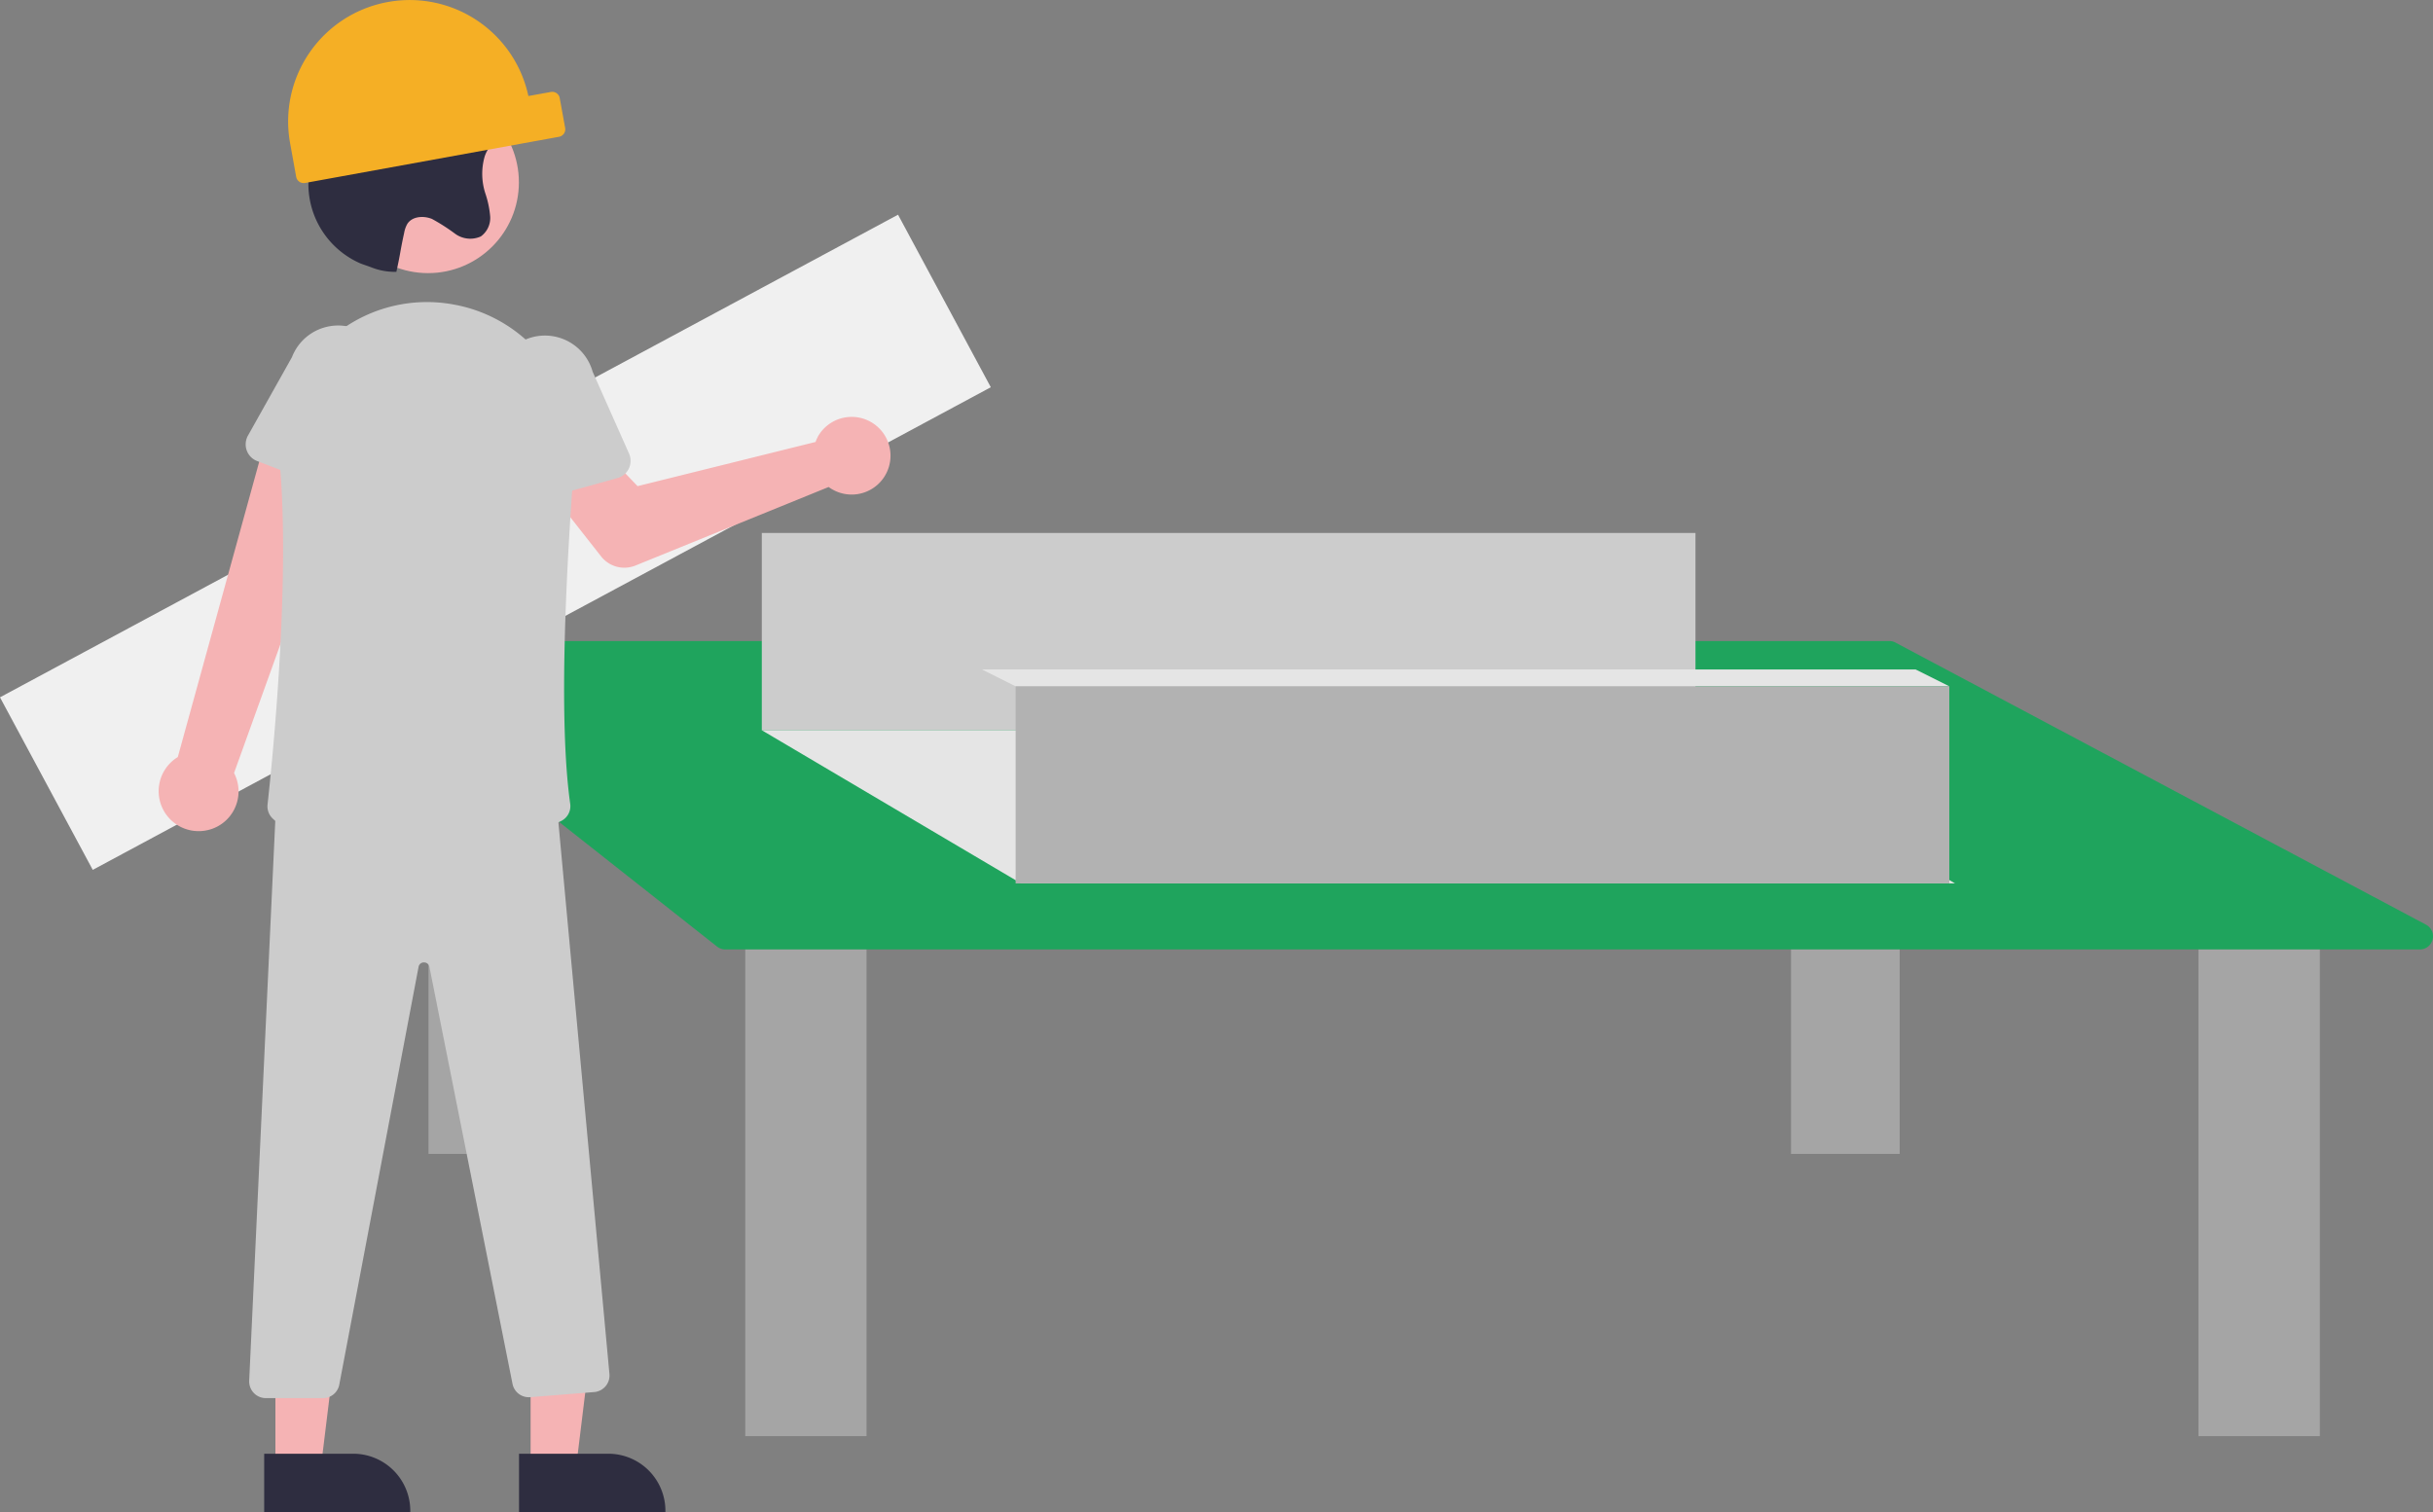 <svg xmlns="http://www.w3.org/2000/svg" viewBox="0 0 340.74 211.87"><rect x="0" y="0" width="340.74" height="211.87" fill="#808080" stroke="none"/><defs><style>.cls-1{fill:#a5a5a5}.cls-4{fill:#f5b3b4}.cls-5{fill:#ccc}.cls-6{fill:#2e2d40}.cls-8{fill:#e5e5e5}</style></defs><g id="レイヤー_2" data-name="レイヤー 2"><g id="レイヤー_1-2" data-name="レイヤー 1"><g id="グループ_643" data-name="グループ 643"><path id="長方形_684" data-name="長方形 684" class="cls-1" d="M307.9 125.4h16.99v75.78H307.9z"/><path id="長方形_685" data-name="長方形 685" class="cls-1" d="M104.37 125.4h16.99v75.78h-16.99z"/><path id="長方形_686" data-name="長方形 686" class="cls-1" d="M250.83 93.78h15.22v67.86h-15.22z"/><path id="長方形_687" data-name="長方形 687" class="cls-1" d="M60.01 93.78h15.22v67.86H60.01z"/><path id="パス_612" data-name="パス 612" d="M338.92 133H101.57a1.84 1.84 0 0 1-1.13-.39L50.32 93.06a1.82 1.82 0 0 1 1.13-3.26H264.6a1.85 1.85 0 0 1 .86.21l74.32 39.53a1.83 1.83 0 0 1 .74 2.48 1.81 1.81 0 0 1-1.6.98Z" style="fill:#1fa45d"/><path id="長方形_688" data-name="長方形 688" transform="rotate(-28.26 69.39 75.972)" style="fill:#f0f0f0" d="M-2.01 62.24h142.79v27.44H-2.01z"/><path id="パス_613" data-name="パス 613" class="cls-4" d="M114.57 61.13a4.54 4.54 0 0 0-.35.78L89.29 68.1 85 63.61l-7.63 5.66L84.23 78A4.14 4.14 0 0 0 89 79.22l27.05-11a5.44 5.44 0 1 0-1.16-7.6 6.65 6.65 0 0 0-.36.56Z"/><path id="パス_614" data-name="パス 614" class="cls-4" d="M29.48 116.18a5.57 5.57 0 0 0 3.67-7 7.09 7.09 0 0 0-.37-.9l17.15-47.65L38 58.52l-13.1 47.53a5.6 5.6 0 0 0 4.57 10.13Z"/><path id="パス_615" data-name="パス 615" class="cls-5" d="M47.76 69.1 36 64.58a2.5 2.5 0 0 1-1.43-3.22 1.66 1.66 0 0 1 .15-.33l6.17-11a6.93 6.93 0 0 1 12.93 5l-2.73 12.28a2.51 2.51 0 0 1-3 1.89 2 2 0 0 1-.35-.11Z"/><path id="パス_616" data-name="パス 616" class="cls-4" d="M74.31 205.71h6.35l3-24.49h-9.35Z"/><path id="パス_617" data-name="パス 617" class="cls-6" d="M72.69 203.64h12.5a8 8 0 0 1 8 8v.26h-20.5Z"/><path id="パス_618" data-name="パス 618" class="cls-4" d="M38.57 205.71h6.35l3-24.49h-9.35Z"/><path id="パス_619" data-name="パス 619" class="cls-6" d="M37 203.64h12.46a8 8 0 0 1 8 8v.26H37Z"/><path id="パス_620" data-name="パス 620" class="cls-5" d="M45.23 195.85h-8a2.33 2.33 0 0 1-2.33-2.33v-.11l3.82-82h.24l38.8-1 7.59 82.05a2.33 2.33 0 0 1-2.1 2.54l-9 .72a2.33 2.33 0 0 1-2.47-1.85l-11.64-58.43a.75.75 0 0 0-.76-.62.74.74 0 0 0-.76.62L47.51 194a2.32 2.32 0 0 1-2.28 1.85Z"/><circle id="楕円形_96" data-name="楕円形 96" class="cls-4" cx="59.95" cy="25.54" r="12.72"/><path id="パス_621" data-name="パス 621" class="cls-5" d="M55.68 121c-6.06 0-12.29-1.59-17.45-6.3a2.35 2.35 0 0 1-.76-2c.55-5 3.23-30.6 1.72-47.73a20.74 20.74 0 0 1 6.71-17.23 20.5 20.5 0 0 1 17.59-5.09l.48.09a20.61 20.61 0 0 1 16.46 21.92c-1.17 15.36-2.22 36.14-.58 47.89A2.32 2.32 0 0 1 78.6 115c-3.74 1.85-13.11 6-22.92 6Z"/><path id="パス_622" data-name="パス 622" class="cls-5" d="M72.28 70a2.51 2.51 0 0 1-1.09-1.77l-1.55-12.41A6.93 6.93 0 0 1 83 52.07l5.1 11.47a2.51 2.51 0 0 1-1.26 3.3 2.06 2.06 0 0 1-.35.12l-12.16 3.38a2.52 2.52 0 0 1-2.05-.34Z"/><path id="パス_623" data-name="パス 623" class="cls-6" d="M55.51 38.08a9 9 0 0 1-3.51-.63c-.5-.19-1-.35-1.5-.54a12.14 12.14 0 0 1-7.31-11 15.74 15.74 0 0 1 5.88-12.11 22.75 22.75 0 0 1 12.86-4.86c5-.38 6.71-.28 9.51 3.88.74 1.11 5.18 3.63 4.74 5a2.39 2.39 0 0 1-.68 1c-1.25 1.11-2.5.28-3.77.2a4.16 4.16 0 0 0-3.88 3 8.85 8.85 0 0 0 .15 5.16 13.57 13.57 0 0 1 .65 3.15 3.19 3.19 0 0 1-1.31 2.79 3.6 3.6 0 0 1-3.62-.39 27.06 27.06 0 0 0-3.22-2.06c-1.18-.48-2.77-.38-3.46.7a4 4 0 0 0-.44 1.26c-.61 2.81-.47 2.65-1.09 5.45Z"/><path id="パス_624" data-name="パス 624" d="M54.33.28A17 17 0 0 1 74 13.45l3.16-.57a1.06 1.06 0 0 1 1.23.86l.76 4.18a1.07 1.07 0 0 1-.85 1.24l-35.58 6.47a1.07 1.07 0 0 1-1.24-.86l-.85-4.71A17 17 0 0 1 54.33.28Z" style="fill:#f5af25"/><path id="パス_625" data-name="パス 625" class="cls-8" d="M273.8 123.75H143l-36.35-21.48h130.8Z"/><path id="長方形_689" data-name="長方形 689" class="cls-5" d="M106.69 74.66h130.76v27.61H106.69z"/><path id="パス_626" data-name="パス 626" class="cls-8" d="M273 96.14H142.24l-4.72-2.36h130.76Z"/><path id="長方形_690" data-name="長方形 690" style="fill:#b2b2b2" d="M142.24 96.14H273v27.61H142.24z"/></g></g></g></svg>